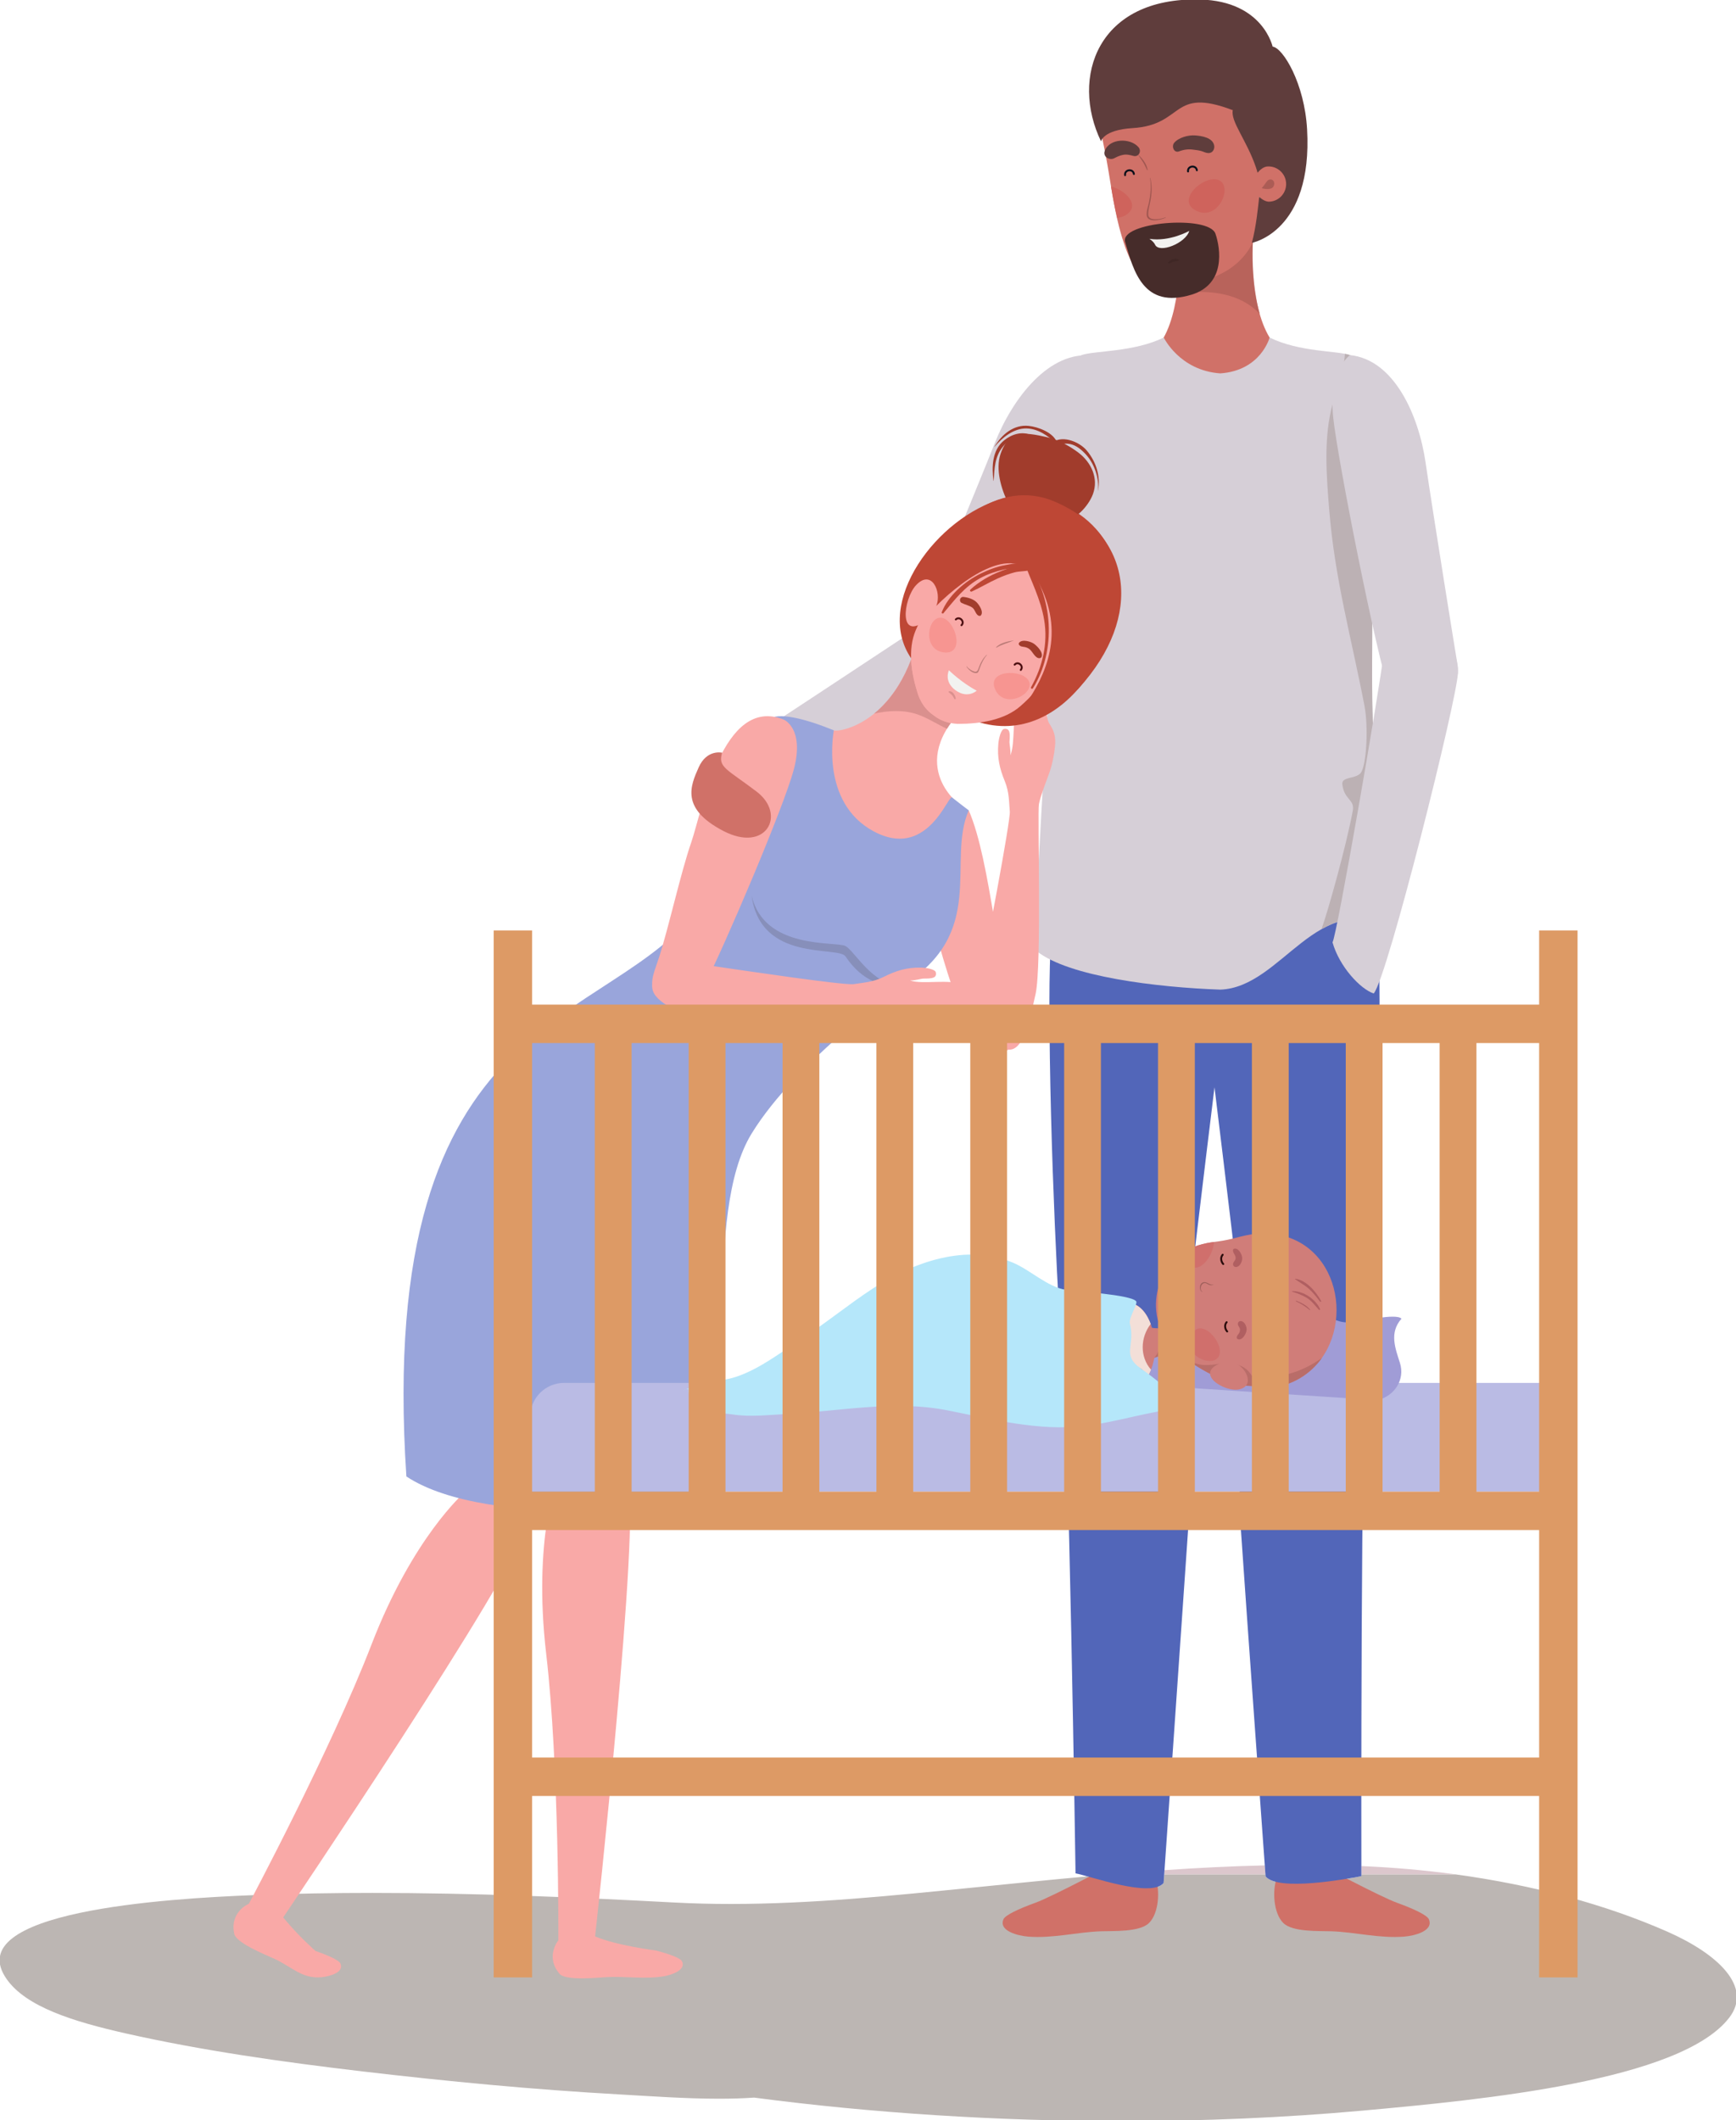<?xml version="1.0" encoding="UTF-8" standalone="no"?>
<svg
   xmlns:dc="http://purl.org/dc/elements/1.1/"
   xmlns:cc="http://creativecommons.org/ns#"
   xmlns:rdf="http://www.w3.org/1999/02/22-rdf-syntax-ns#"
   xmlns:svg="http://www.w3.org/2000/svg"
   xmlns="http://www.w3.org/2000/svg"
   xmlns:sodipodi="http://sodipodi.sourceforge.net/DTD/sodipodi-0.dtd"
   xmlns:inkscape="http://www.inkscape.org/namespaces/inkscape"
   width="132.292mm"
   height="161.515mm"
   viewBox="0 0 132.292 161.515"
   version="1.1"
   id="svg8"
   inkscape:version="1.0.2-2 (e86c870879, 2021-01-15)"
   sodipodi:docname="parentsbed.svg">
  <defs
     id="defs2" />
  <sodipodi:namedview
     id="base"
     pagecolor="#ffffff"
     bordercolor="#666666"
     borderopacity="1.0"
     inkscape:pageopacity="0.0"
     inkscape:pageshadow="2"
     inkscape:zoom="0.33384178"
     inkscape:cx="-90.85692"
     inkscape:cy="351.83412"
     inkscape:document-units="mm"
     inkscape:current-layer="layer1"
     inkscape:document-rotation="0"
     showgrid="false"
     fit-margin-top="0"
     fit-margin-left="0"
     fit-margin-right="0"
     fit-margin-bottom="0"
     inkscape:window-width="1481"
     inkscape:window-height="1228"
     inkscape:window-x="266"
     inkscape:window-y="266"
     inkscape:window-maximized="0" />
  <g
     inkscape:label="Ebene 1"
     inkscape:groupmode="layer"
     id="layer1"
     transform="translate(-29.339,-10.412)">
    <g
       id="g1492"
       transform="matrix(0.408,0,0,0.408,70.37,68.207)">
      <path
         d="m 108.942,254.394 c -23.16,0 -46.595,-1.489 -68.653,-4.392 -2.118,0.148 -4.323,0.208 -6.56,0.208 -6.326,0 -12.91,-0.483 -18.551,-0.801 -16.136,-0.9 -32.212,-2.438 -48.049,-4.297 -15.01,-1.764 -30.057,-3.909 -44.159,-7.084 -9.894,-2.233 -18.609,-4.96 -22.269,-10.121 -8.988,-12.675 29.646,-15.081 46.416,-15.723 7.256,-0.279 14.565,-0.399 21.897,-0.399 18.778,0 37.714,0.794 56.328,1.789 3.548,0.191 7.086,0.272 10.613,0.272 15.251,0 30.304,-1.566 45.096,-3.048 7.133,-0.713 14.291,-1.446 21.481,-2.099 2.999,0.833 7.743,2.223 11.021,2.223 1.453,0 2.618,-0.272 3.217,-0.984 0,0 0.039,-0.575 0.113,-1.619 h 18.905 c 0.018,0.258 0.028,0.392 0.028,0.392 0.857,1.023 3.062,1.365 5.659,1.365 4.611,0 10.46,-1.087 12.234,-1.411 0,0 0,-0.116 -0.004,-0.346 h 17.551 c 14.623,1.99 28.183,5.655 39.666,10.728 9.207,4.064 15.984,10.209 11.49,16.037 -9.07,11.769 -45.985,15.321 -68.651,17.364 -14.503,1.305 -29.602,1.947 -44.82,1.947"
         style="fill:#bcb6b3;fill-opacity:1;fill-rule:nonzero;stroke:none;stroke-width:0.035"
         id="path851" />
      <path
         d="m 171.256,208.317 h -17.551 c 0,-0.314 0,-0.836 0,-1.545 5.973,0.25 11.843,0.769 17.551,1.545 m -35.468,0 h -18.905 c 0.018,-0.236 0.035,-0.497 0.053,-0.783 6.212,-0.427 12.453,-0.744 18.733,-0.889 0.053,0.762 0.095,1.326 0.12,1.672"
         style="fill:#dcc7cd;fill-opacity:1;fill-rule:nonzero;stroke:none;stroke-width:0.035"
         id="path853" />
      <path
         d="M 32.251,0.937 C 35.656,-1.088 71.293,-24.731 71.914,-25.091 c 8.784,-5.055 12.28,8.251 4.949,12.869 C 73.53,-10.119 37.725,9.777 36.441,10.363 35.016,8.091 32.624,3.558 32.251,0.937"
         style="fill:#d6cfd7;fill-opacity:1;fill-rule:nonzero;stroke:none;stroke-width:0.035"
         id="path855" />
      <path
         d="m 70.912,-24.04 c 0.208,-0.445 10.989,-26.469 14.337,-34.907 3.344,-8.438 10.231,-17.364 18.38,-16.288 0,0 3.313,3.715 0.314,12.192 -2.625,7.405 -17.727,40.548 -22.366,48.013 -0.988,1.584 -14.379,-1.206 -10.664,-9.01"
         style="fill:#d6cfd7;fill-opacity:1;fill-rule:nonzero;stroke:none;stroke-width:0.035"
         id="path857" />
      <path
         d="m 107.224,206.479 c 0,0 -11.236,6.001 -14.432,7.154 -3.094,1.115 -5.613,2.307 -5.934,3.069 -0.949,2.223 2.805,3.097 4.611,3.242 4.621,0.363 9.14,-0.843 13.593,-0.998 2.268,-0.081 7.186,0.18 8.957,-1.52 1.898,-1.824 2.117,-6.216 1.203,-8.509 -5.461,1.877 -7.997,-2.438 -7.997,-2.438"
         style="fill:#d07168;fill-opacity:1;fill-rule:nonzero;stroke:none;stroke-width:0.035"
         id="path859" />
      <path
         d="m 145.948,206.479 c 0,0 11.239,6.001 14.432,7.154 3.097,1.115 5.609,2.307 5.934,3.069 0.949,2.223 -2.801,3.097 -4.611,3.242 -4.621,0.363 -9.14,-0.843 -13.589,-0.998 -2.275,-0.081 -7.19,0.18 -8.961,-1.52 -1.898,-1.824 -2.117,-6.216 -1.203,-8.509 5.461,1.877 7.997,-2.438 7.997,-2.438"
         style="fill:#d07168;fill-opacity:1;fill-rule:nonzero;stroke:none;stroke-width:0.035"
         id="path861" />
      <path
         d="m 97.801,111.243 c 1.266,7.447 6.138,10.114 11.889,10.449 5.75,0.339 9.902,-3.073 10.601,-8.901 -0.049,-2.861 8.756,-74.078 8.756,-74.078 V 9.682 H 97.417 c 0,0 -1.976,17.801 -1.976,35.597 0,27.508 1.905,61.724 2.36,65.965"
         style="fill:#5266b9;fill-opacity:1;fill-rule:nonzero;stroke:none;stroke-width:0.035"
         id="path863" />
      <path
         d="m 97.801,111.243 c 1.224,9.169 2.519,96.89 2.519,96.89 2.766,0.512 14.069,4.632 16.45,1.803 0,0 3.574,-51.262 4.59,-66.209 1.016,-14.947 -1.82,-20.574 -1.069,-30.935 -0.367,-6.265 -22.49,-1.549 -22.49,-1.549"
         style="fill:#5266b9;fill-opacity:1;fill-rule:nonzero;stroke:none;stroke-width:0.035"
         id="path865" />
      <path
         d="m 154.746,111.243 c -1.27,7.447 -6.142,10.114 -11.892,10.449 -5.754,0.339 -9.899,-3.073 -10.597,-8.901 0.049,-2.861 -8.756,-74.078 -8.756,-74.078 V 9.682 h 31.627 c 0,0 1.976,17.801 1.976,35.597 0,27.508 -1.905,61.724 -2.357,65.965"
         style="fill:#5266b9;fill-opacity:1;fill-rule:nonzero;stroke:none;stroke-width:0.035"
         id="path867" />
      <path
         d="m 154.746,111.243 c -1.224,9.169 -1.037,97.42 -1.037,97.42 -2.773,0.512 -15.512,2.879 -17.893,0.046 0,0 -3.616,-50.034 -4.628,-64.982 -1.016,-14.947 1.82,-20.574 1.069,-30.935 0.367,-6.265 22.49,-1.549 22.49,-1.549"
         style="fill:#5266b9;fill-opacity:1;fill-rule:nonzero;stroke:none;stroke-width:0.035"
         id="path869" />
      <path
         d="m 133.467,-96.744 h -14.041 c 0.519,1.235 0.783,13.691 -3.433,19.353 0,0 -1.101,15.723 10.721,15.723 11.818,0 10.714,-15.723 10.714,-15.723 -4.607,-5.733 -4.131,-17.826 -3.962,-19.353"
         style="fill:#d07168;fill-opacity:1;fill-rule:nonzero;stroke:none;stroke-width:0.035"
         id="path871" />
      <path
         d="m 101.442,-75.351 c 2.388,-0.847 9.758,-0.529 15.353,-3.284 0,0 2.956,6.174 10.562,6.696 7.599,-0.522 9.211,-6.696 9.211,-6.696 5.588,2.755 12.626,2.438 15.014,3.284 0.681,0.243 1.736,8.047 2.889,19.35 -0.621,7.345 0.734,14.612 1.079,21.996 0.42,9.105 -0.049,18.196 0.3,27.287 0.487,12.912 2.357,25.679 3.993,38.476 C 145.345,24.005 138.998,42.717 127.357,43.125 115.514,42.707 99.036,40.705 93.084,35.948 91.825,34.944 98.891,-74.445 101.442,-75.351"
         style="fill:#d6cfd7;fill-opacity:1;fill-rule:nonzero;stroke:none;stroke-width:0.035"
         id="path873" />
      <path
         d="m 159.841,31.734 v 0 c -0.078,-0.606 -0.155,-1.21 -0.233,-1.816 0.078,0.607 0.155,1.21 0.233,1.816 M 156.648,5.205 c 0,-0.004 0,-0.004 0,-0.007 0,0.004 0,0.004 0,0.007 m -0.007,-0.088 c -0.004,-0.028 -0.007,-0.049 -0.007,-0.074 0,0.025 0.004,0.046 0.007,0.074 m -0.011,-0.088 c -0.356,-3.905 -0.631,-7.821 -0.78,-11.748 0.148,3.926 0.423,7.842 0.78,11.748"
         style="fill:#dec5c8;fill-opacity:1;fill-rule:nonzero;stroke:none;stroke-width:0.035"
         id="path875" />
      <path
         d="m 146.255,31.849 c 0,-0.002 0,-0.004 0,-0.006 0.123,-0.069 0.247,-0.137 0.37,-0.203 -0.123,0.068 -0.247,0.137 -0.37,0.209"
         style="fill:#495ba0;fill-opacity:1;fill-rule:nonzero;stroke:none;stroke-width:0.035"
         id="path877" />
      <path
         d="m 146.255,31.843 c 1.288,-3.591 4.621,-15.56 5.842,-22.083 0.413,-2.194 -1.57,-1.979 -1.947,-4.939 -0.187,-1.506 2.332,-0.984 3.373,-2.078 1.132,-1.185 1.538,-8.544 0.762,-12.612 -2.452,-12.781 -5.524,-23.516 -6.583,-36.587 -0.487,-5.983 -1.02,-12.707 0.346,-18.613 0.822,-3.563 2.381,-6.922 2.589,-10.523 0.363,0.071 0.684,0.148 0.945,0.24 0.681,0.243 1.736,8.047 2.889,19.35 -0.113,1.348 -0.159,2.695 -0.159,4.039 0.004,5.98 0.956,11.927 1.238,17.956 0.152,3.309 0.187,6.615 0.187,9.917 0,2.879 -0.025,5.757 -0.028,8.632 0,2.914 0.028,5.828 0.141,8.738 v 0 c 0.148,3.926 0.423,7.842 0.78,11.748 0.004,0.004 0.004,0.011 0.004,0.014 0,0.025 0.004,0.046 0.007,0.074 0,0.025 0.004,0.053 0.007,0.081 0,0.004 0,0.004 0,0.007 0.762,8.259 1.894,16.482 2.96,24.712 0.078,0.607 0.155,1.21 0.233,1.816 -1.616,-0.942 -3.711,-2.042 -6.488,-2.042 -1.901,0 -4.124,0.515 -6.727,1.948 -0.123,0.066 -0.247,0.134 -0.37,0.203"
         style="fill:#bcb1b4;fill-opacity:1;fill-rule:nonzero;stroke:none;stroke-width:0.035"
         id="path879" />
      <path
         d="m 171.595,-17.983 c -0.102,-0.483 -4.586,-28.293 -5.891,-37.275 -1.302,-8.989 -5.944,-19.262 -14.122,-20.094 0,0 -4.082,2.847 -3.119,11.786 0.84,7.814 7.881,43.55 10.672,51.883 0.593,1.771 14.266,2.145 12.46,-6.301"
         style="fill:#d6cfd7;fill-opacity:1;fill-rule:nonzero;stroke:none;stroke-width:0.035"
         id="path881" />
      <path
         d="m 134.716,-83.056 c 0,0 -0.004,-0.004 -0.004,-0.004 -1.556,-5.447 -1.397,-11.748 -1.27,-13.42 0.004,-0.004 0.004,-0.004 0.004,-0.007 -0.099,1.559 -0.194,7.98 1.27,13.43"
         style="fill:#dec5c8;fill-opacity:1;fill-rule:nonzero;stroke:none;stroke-width:0.035"
         id="path883" />
      <path
         d="m 134.712,-83.06 c -3.171,-3.383 -7.754,-4.085 -11.109,-4.085 -0.102,0 -0.205,0 -0.307,0 1.46,-0.709 2.413,-1.725 3.006,-2.872 3.835,-1.556 5.973,-4.001 7.14,-6.463 -0.127,1.672 -0.286,7.973 1.27,13.42"
         style="fill:#b8635b;fill-opacity:1;fill-rule:nonzero;stroke:none;stroke-width:0.035"
         id="path885" />
      <path
         d="m 156.013,43.846 c 2.596,-2.994 15.723,-55.563 15.72,-59.874 0,-10.132 -12.869,-12.323 -13.847,-3.711 -0.783,6.9 -8.763,52.876 -9.571,54.037 1.277,4.513 5.182,8.719 7.698,9.548"
         style="fill:#d6cfd7;fill-opacity:1;fill-rule:nonzero;stroke:none;stroke-width:0.035"
         id="path887" />
      <path
         d="m 103.946,-125.121 c 0,0 0.296,4.237 1.764,11.254 0.963,4.597 1.549,9.994 2.741,14.556 3.002,11.451 6.378,11.811 13.663,10.485 15.053,-2.741 12.513,-16.076 12.513,-16.076 0,0 2.342,3.002 4.731,-0.363 1.012,-1.425 2.23,-6.047 -0.441,-14.7 -4.657,-15.102 -34.971,-5.154 -34.971,-5.154"
         style="fill:#d07168;fill-opacity:1;fill-rule:nonzero;stroke:none;stroke-width:0.035"
         id="path889" />
      <path
         d="m 129.689,-121.082 c -11.599,-4.406 -8.964,2.748 -18.701,3.348 -5.556,0.339 -5.905,2.48 -5.905,2.48 -5.771,-11.945 -0.667,-26.984 18.514,-26.49 11.843,0.307 13.571,8.939 13.571,8.939 0,0 -1.094,2.508 -3.288,4.889 -0.208,0.226 -3.905,6.943 -4.191,6.833"
         style="fill:#5f3d3c;fill-opacity:1;fill-rule:nonzero;stroke:none;stroke-width:0.035"
         id="path891" />
      <path
         d="m 137.161,-132.949 c -4.269,-0.635 -7.472,11.867 -7.472,11.867 -0.441,2.095 2.586,5.606 4.311,10.636 0.123,0.36 0.226,0.709 0.314,1.041 0.526,-0.617 1.164,-1.125 1.856,-1.168 1.813,-0.106 3.373,1.281 3.478,3.094 0.109,1.817 -1.281,3.376 -3.094,3.482 -0.67,0.039 -1.348,-0.374 -1.93,-0.907 -0.222,1.94 -0.54,5.472 -1.372,8.594 0,0 11.395,-2.067 10.315,-21.205 -0.483,-8.576 -4.477,-15.145 -6.406,-15.434"
         style="fill:#5f3d3c;fill-opacity:1;fill-rule:nonzero;stroke:none;stroke-width:0.035"
         id="path893" />
      <path
         d="m 126.457,-98.007 c -1.217,-3.57 -17.96,-2.198 -16.873,1.535 1.573,5.429 3.39,12.584 12.421,9.832 6.35,-1.937 5.419,-8.544 4.452,-11.367"
         style="fill:#462c2a;fill-opacity:1;fill-rule:nonzero;stroke:none;stroke-width:0.035"
         id="path895" />
      <path
         d="m 136.166,-106.357 c -0.55,0 -1.076,-0.159 -1.076,-0.159 0,0 0.25,-0.258 0.921,-1.214 0.212,-0.303 0.476,-0.43 0.716,-0.43 0.515,0 0.938,0.586 0.579,1.291 -0.201,0.402 -0.677,0.512 -1.139,0.512"
         style="fill:#ab5c55;fill-opacity:1;fill-rule:nonzero;stroke:none;stroke-width:0.035"
         id="path897" />
      <path
         d="m 109.75,-108.971 c -0.004,-0.035 -0.007,-0.07 -0.007,-0.106 0,-0.201 0.081,-0.339 0.205,-0.445 0.123,-0.102 0.296,-0.162 0.469,-0.162 0.152,0 0.296,0.046 0.406,0.131 0.109,0.085 0.191,0.212 0.219,0.406 0.011,0.099 0.102,0.166 0.201,0.152 0.095,-0.011 0.166,-0.102 0.152,-0.201 -0.039,-0.279 -0.169,-0.497 -0.353,-0.639 -0.183,-0.141 -0.406,-0.205 -0.624,-0.205 -0.25,0 -0.501,0.081 -0.699,0.243 -0.198,0.162 -0.335,0.416 -0.332,0.72 0,0.049 0.004,0.102 0.011,0.155 0.014,0.099 0.102,0.166 0.201,0.152 0.099,-0.014 0.166,-0.102 0.152,-0.201"
         style="fill:#090f1a;fill-opacity:1;fill-rule:nonzero;stroke:none;stroke-width:0.035"
         id="path899" />
      <path
         d="m 112.089,-114.16 c -1.513,-1.796 -5.489,-1.697 -6.322,0.713 -0.37,1.065 0.885,1.782 1.753,1.351 0.586,-0.296 0.981,-0.497 1.63,-0.635 0.716,-0.152 1.309,0.014 1.997,0.191 0.988,0.254 1.549,-0.9 0.942,-1.619"
         style="fill:#5f3d3c;fill-opacity:1;fill-rule:nonzero;stroke:none;stroke-width:0.035"
         id="path901" />
      <path
         d="m 121.511,-109.663 c -0.004,-0.035 -0.007,-0.071 -0.007,-0.102 0.004,-0.201 0.081,-0.342 0.205,-0.448 0.123,-0.102 0.3,-0.162 0.469,-0.162 0.152,0 0.296,0.046 0.406,0.131 0.109,0.085 0.191,0.208 0.219,0.406 0.014,0.099 0.106,0.166 0.201,0.152 0.099,-0.014 0.166,-0.102 0.155,-0.201 -0.039,-0.279 -0.173,-0.497 -0.356,-0.639 -0.18,-0.141 -0.402,-0.205 -0.624,-0.205 -0.25,0 -0.501,0.081 -0.699,0.243 -0.198,0.162 -0.332,0.416 -0.332,0.723 0,0.049 0.004,0.099 0.011,0.152 0.014,0.099 0.102,0.166 0.201,0.152 0.099,-0.014 0.166,-0.102 0.152,-0.201"
         style="fill:#090f1a;fill-opacity:1;fill-rule:nonzero;stroke:none;stroke-width:0.035"
         id="path903" />
      <path
         d="m 119.673,-113.395 c 0.829,-0.325 1.69,-0.445 2.582,-0.321 0.54,0.074 1.055,0.116 1.584,0.272 0.462,0.141 0.801,0.36 1.298,0.374 0.78,0.018 1.206,-0.727 1.079,-1.418 -0.268,-1.482 -2.385,-1.803 -3.602,-1.884 -1.245,-0.085 -3.055,0.402 -3.87,1.386 -0.543,0.649 -0.053,1.976 0.928,1.591"
         style="fill:#5f3d3c;fill-opacity:1;fill-rule:nonzero;stroke:none;stroke-width:0.035"
         id="path905" />
      <path
         d="m 127.124,-108.008 c -2.607,-1.217 -8.326,3.757 -4.233,5.719 4.096,1.965 6.847,-4.501 4.233,-5.719"
         style="fill:#cf635c;fill-opacity:1;fill-rule:nonzero;stroke:none;stroke-width:0.035"
         id="path907" />
      <path
         d="m 106.945,-106.844 c 0.328,1.986 0.699,3.99 1.171,5.902 0.445,-0.067 1.139,-0.261 1.605,-0.557 2.886,-1.827 -0.152,-4.681 -2.776,-5.345"
         style="fill:#cf635c;fill-opacity:1;fill-rule:nonzero;stroke:none;stroke-width:0.035"
         id="path909" />
      <path
         d="m 113.722,-109.864 c -0.014,0 -0.032,-0.007 -0.039,-0.028 -0.247,-0.504 -0.459,-1.012 -0.755,-1.492 -0.286,-0.462 -0.621,-0.889 -0.903,-1.355 0.007,-0.007 0.014,-0.011 0.021,-0.018 0.78,0.713 1.587,1.757 1.732,2.822 0.007,0.039 -0.025,0.071 -0.056,0.071"
         style="fill:#9f5650;fill-opacity:1;fill-rule:nonzero;stroke:none;stroke-width:0.035"
         id="path911" />
      <path
         d="m 112.025,-112.739 c -0.007,-0.014 -0.014,-0.025 -0.021,-0.039 l 0.011,-0.007 c 0.011,0.011 0.021,0.018 0.032,0.028 -0.007,0.007 -0.014,0.011 -0.021,0.018"
         style="fill:#4a2f2d;fill-opacity:1;fill-rule:nonzero;stroke:none;stroke-width:0.035"
         id="path913" />
      <path
         d="m 115.027,-100.515 c -0.649,0 -1.221,-0.183 -1.376,-0.741 -0.194,-0.709 0.219,-1.824 0.36,-2.505 0.318,-1.552 0.48,-3.048 0.226,-4.625 -0.004,-0.025 0.018,-0.039 0.035,-0.039 0.014,0 0.025,0.004 0.028,0.021 0.321,1.443 0.279,2.843 0,4.29 -0.159,0.815 -0.423,1.69 -0.409,2.526 0.011,0.674 0.642,0.878 1.355,0.878 0.73,0 1.549,-0.215 1.866,-0.36 0.004,-0.004 0.011,-0.007 0.018,-0.007 0.035,0 0.06,0.053 0.021,0.074 -0.392,0.205 -1.316,0.487 -2.124,0.487"
         style="fill:#9f5650;fill-opacity:1;fill-rule:nonzero;stroke:none;stroke-width:0.035"
         id="path915" />
      <path
         d="m 114.117,-97.058 c 3.796,0.586 7.44,-1.485 7.44,-1.485 -0.621,2.272 -5.613,4.29 -6.396,2.558 -0.268,-0.586 -1.044,-1.072 -1.044,-1.072"
         style="fill:#f2f2f0;fill-opacity:1;fill-rule:nonzero;stroke:none;stroke-width:0.035"
         id="path917" />
      <path
         d="m 117.761,-92.422 c -0.123,0 -0.215,-0.169 -0.113,-0.275 0.335,-0.342 0.836,-0.66 1.333,-0.66 0.198,0 0.395,0.049 0.579,0.169 0.109,0.074 0.057,0.215 -0.064,0.233 -0.603,0.074 -1.132,0.173 -1.658,0.508 -0.025,0.018 -0.053,0.025 -0.078,0.025"
         style="fill:#3f2725;fill-opacity:1;fill-rule:nonzero;stroke:none;stroke-width:0.035"
         id="path919" />
      <path
         d="m 71.385,16.625 c -0.212,7.239 6.17,29.162 9.694,35.298 2.642,4.605 3.789,3.208 4.985,2.99 3.937,-0.704 4.085,-3.95 3.161,-6.17 -3.422,-8.238 -4.65,-29.412 -8.851,-39.089 0,0 -8.774,-0.261 -8.989,6.971"
         style="fill:#f9a9a7;fill-opacity:1;fill-rule:nonzero;stroke:none;stroke-width:0.035"
         id="path921" />
      <path
         d="m 87.645,54.317 c -6.622,-0.897 -6.389,-7.815 -5.45,-12.026 1.27,-5.715 6.001,-30.708 5.846,-32.426 -0.155,-1.718 -0.092,-3.62 -0.938,-5.666 -0.981,-2.364 -1.432,-4.445 -1.206,-6.985 0.081,-0.938 0.476,-2.695 1.101,-2.766 1.097,-0.131 1.101,0.79 0.984,2.364 -0.035,0.434 0.275,1.707 0.159,2.575 1.009,-2.441 0.162,-7.232 1.598,-10.093 0.871,-1.736 1.891,-2.586 3.708,-1.478 2.223,1.351 1.037,3.171 1.767,5.207 0.289,0.822 1.545,1.789 1.277,4.621 -0.148,1.584 -0.522,3.464 -1.051,4.946 -0.677,1.884 -1.676,4.392 -1.965,5.909 -0.296,1.517 0.554,30.085 -0.61,35.398 -1.372,6.295 -2.551,10.782 -5.218,10.419"
         style="fill:#f9a9a7;fill-opacity:1;fill-rule:nonzero;stroke:none;stroke-width:0.035"
         id="path923" />
      <path
         d="m 55.178,-5.286 c 0.758,0.409 11.525,-1.09 15.667,-17.106 l 2.798,-1.189 c 3.447,3.143 12.947,8.237 9.049,11.271 C 67.325,-0.361 78.038,8.179 78.645,8.504 81.379,9.979 70.052,29.801 59.214,23.959 c -10.834,-5.842 -4.939,-24.412 -4.83,-26.204 0.131,-2.043 0.794,-3.041 0.794,-3.041"
         style="fill:#f9a9a7;fill-opacity:1;fill-rule:nonzero;stroke:none;stroke-width:0.035"
         id="path925" />
      <path
         d="m 76.328,-5.618 c 0.212,-0.339 0.437,-0.681 0.688,-1.027 0.007,0 0.018,0.004 0.028,0.007 -0.258,0.342 -0.494,0.684 -0.716,1.02"
         style="fill:#dec5c8;fill-opacity:1;fill-rule:nonzero;stroke:none;stroke-width:0.035"
         id="path927" />
      <path
         d="m 62.696,-8.408 c 1.552,-1.259 3.154,-2.985 4.597,-5.334 -1.439,2.346 -3.034,4.071 -4.583,5.33 -0.004,0 -0.011,0 -0.014,0.004"
         style="fill:#bcb1b4;fill-opacity:1;fill-rule:nonzero;stroke:none;stroke-width:0.035"
         id="path929" />
      <path
         d="m 76.299,-5.572 c -1.739,-0.815 -3.584,-2.021 -5.486,-2.685 -1.309,-0.459 -2.692,-0.628 -4.018,-0.628 -1.485,0 -2.903,0.212 -4.085,0.473 1.549,-1.259 3.143,-2.985 4.583,-5.33 0.84,-1.369 1.626,-2.946 2.321,-4.766 0.102,2.244 0.646,4.544 1.341,6.671 0.667,1.75 1.672,2.963 2.896,3.764 0.861,0.688 1.905,1.185 3.164,1.429 -0.25,0.346 -0.476,0.688 -0.688,1.027 -0.007,0.014 -0.018,0.032 -0.028,0.046"
         style="fill:#da908e;fill-opacity:1;fill-rule:nonzero;stroke:none;stroke-width:0.035"
         id="path931" />
      <path
         d="m 3.547,134.065 c 0,0 -6.143,-6.77 -2.319,-8.213 2.974,-1.122 12.112,0.635 15.431,9.119 2.551,6.526 -6.072,84.931 -6.072,84.931 3.93,1.7 11.399,2.642 11.399,2.642 2.475,0.653 4.507,1.404 4.809,1.972 0.889,1.662 -1.961,2.596 -3.354,2.829 -3.558,0.6 -7.147,-0.025 -10.607,0.159 -1.767,0.092 -7.305,0.699 -8.794,-0.501 -2.883,-3.26 -0.338,-6.357 -0.317,-6.357 0,0 0.172,-32.579 -2.279,-53.552 -2.486,-21.29 2.103,-33.031 2.103,-33.031"
         style="fill:#f9a9a7;fill-opacity:1;fill-rule:nonzero;stroke:none;stroke-width:0.035"
         id="path933" />
      <path
         d="m -13.912,137.12 c 0,0 -2.282,-8.851 1.771,-8.347 3.153,0.392 10.422,6.205 9.405,15.258 -0.78,6.96 -44.933,72.323 -44.933,72.323 2.686,3.341 6.04,6.276 6.04,6.276 2.42,0.833 4.388,1.736 4.648,2.328 0.763,1.722 -2.149,2.438 -3.557,2.568 -3.592,0.332 -5.537,-1.944 -8.686,-3.397 -1.604,-0.741 -6.79,-2.783 -7.549,-4.54 -1.032,-4.223 2.662,-5.782 2.683,-5.771 0,0 15.329,-28.748 22.926,-48.447 7.716,-19.999 17.25,-28.25 17.25,-28.25"
         style="fill:#f9a9a7;fill-opacity:1;fill-rule:nonzero;stroke:none;stroke-width:0.035"
         id="path935" />
      <path
         d="m 30.586,139.455 c 0,0 -39.801,4.826 -55.25,-5.433 C -30.511,45.488 13.471,50.752 30.23,27.459 38.934,5.879 40.987,-5.441 42.908,-7.241 c 1.701,-1.591 6.983,-0.201 12.27,1.954 0,0 -2.671,13.409 7.405,18.842 5.835,3.147 9.585,0.339 11.85,-2.469 1.651,-2.043 2.512,-4.085 2.822,-3.838 1.189,0.956 3.119,2.402 3.119,2.402 -4.18,9.543 3.574,22.795 -12.368,32.695 0,0 -19.716,13.856 -28.188,27.658 -9.238,15.046 -2.566,49.759 -9.231,69.451"
         style="fill:#99a5db;fill-opacity:1;fill-rule:nonzero;stroke:none;stroke-width:0.035"
         id="path937" />
      <path
         d="m 66.594,42.474 c -2.071,0 -6.025,-0.72 -9.243,-5.561 -1.333,-2.005 -15.904,1.224 -17.534,-11.38 2.328,10.257 15.792,8.513 17.542,9.457 1.707,0.923 5.087,7.368 10.259,7.368 0.127,0 0.258,-0.004 0.388,-0.012 0,0 -0.536,0.129 -1.411,0.128"
         style="fill:#878fba;fill-opacity:1;fill-rule:nonzero;stroke:none;stroke-width:0.035"
         id="path939" />
      <path
         d="M 45.815,-7.293 C 34.386,-11.876 30.594,9.703 28.545,15.619 c -1.954,5.634 -4.221,15.931 -6.044,21.561 -1.13,3.489 -2.373,5.45 0.568,8.155 2.942,2.711 6.777,-0.721 7.869,-2.862 3.821,-7.487 14.94,-33.5 16.783,-40.535 2,-7.638 -1.906,-9.232 -1.906,-9.232"
         style="fill:#f9a9a7;fill-opacity:1;fill-rule:nonzero;stroke:none;stroke-width:0.035"
         id="path941" />
      <path
         d="m 86.742,-48.565 c 9.095,-2.512 22.126,4.738 21.523,17.318 -0.699,14.566 -15.039,33.913 -33.084,20.824 -3.023,-2.191 -3.888,-5.888 -5.51,-8.234 -7.246,-10.481 4.851,-26.539 17.071,-29.909"
         style="fill:#be4735;fill-opacity:1;fill-rule:nonzero;stroke:none;stroke-width:0.035"
         id="path943" />
      <path
         d="m 97.667,-44.332 c 2.579,0.007 5.098,-2.889 5.902,-5.062 1.083,-2.932 -0.296,-5.92 -2.716,-7.751 -1.679,-1.27 -3.838,-2.427 -5.916,-2.889 -1.824,-0.406 -4.427,-1.044 -6.184,-0.219 -1.351,0.631 -2.268,2.544 -2.6,3.912 -0.713,2.953 0.483,6.586 1.863,9.172 l 9.652,2.836"
         style="fill:#a13c2c;fill-opacity:1;fill-rule:nonzero;stroke:none;stroke-width:0.035"
         id="path945" />
      <path
         d="m 104.532,-50.032 c 0.473,-2.716 -0.342,-5.373 -2.106,-7.489 -1.429,-1.718 -4.946,-3.122 -6.756,-1.203 -0.12,0.123 -0.046,0.377 0.148,0.363 1.217,-0.092 2.187,-0.639 3.457,-0.388 1.192,0.233 2.184,1.083 2.981,1.954 1.577,1.718 2.522,4.441 2.258,6.763 h 0.018"
         style="fill:#a13c2c;fill-opacity:1;fill-rule:nonzero;stroke:none;stroke-width:0.035"
         id="path947" />
      <path
         d="m 85.027,-51.878 c 0.166,-2.385 0.176,-4.516 1.792,-6.456 1.408,-1.69 3.157,-1.669 5.158,-1.686 0.183,0 0.282,-0.275 0.099,-0.363 -1.75,-0.818 -3.683,-0.198 -5.115,0.967 -2.226,1.813 -2.311,4.939 -1.972,7.539 h 0.039"
         style="fill:#a13c2c;fill-opacity:1;fill-rule:nonzero;stroke:none;stroke-width:0.035"
         id="path949" />
      <path
         d="m 85.179,-58.196 c 1.401,-1.746 3.637,-3.521 5.983,-3.461 2.177,0.056 3.99,1.351 5.493,2.776 0.081,0.074 0.229,0 0.194,-0.113 -0.572,-1.877 -3.524,-2.956 -5.278,-3.14 -2.815,-0.293 -5.062,1.616 -6.403,3.926 l 0.011,0.011"
         style="fill:#a13c2c;fill-opacity:1;fill-rule:nonzero;stroke:none;stroke-width:0.035"
         id="path951" />
      <path
         d="m 80.765,-38.5 c 6.149,-3.704 11.063,-1.154 11.063,-1.154 1.051,0.445 2.074,0.938 3.041,1.478 l 0.071,-0.099 c 0.169,0.138 0.339,0.289 0.504,0.434 0.187,0.113 0.381,0.226 0.568,0.342 l -0.078,0.102 c 0.818,0.748 1.602,1.566 2.353,2.427 0,0 3.948,3.881 2.339,10.873 -1.027,4.463 -2.917,5.5 -5.45,8.565 -2.409,2.921 -2.752,3.605 -5.108,5.69 -3.002,2.656 -7.574,3.351 -11.74,3.348 -1.87,-0.088 -3.334,-0.667 -4.477,-1.58 -1.224,-0.801 -2.23,-2.014 -2.896,-3.764 -1.295,-3.958 -2.053,-8.523 -0.459,-12.203 1.249,-2.886 1.796,-3.425 3.821,-6.622 2.131,-3.355 2.529,-5.479 6.449,-7.839"
         style="fill:#f9a9a7;fill-opacity:1;fill-rule:nonzero;stroke:none;stroke-width:0.035"
         id="path953" />
      <path
         d="m 74.32,-28.534 c -0.452,-0.258 -4.381,-0.296 -4.381,-0.296 4.868,-15.685 16.341,-23.446 26.377,-19.212 14.563,6.142 16.887,21.438 4.614,34.879 -1.468,1.609 -7.821,4.516 -9.931,2.988 3.545,-5.126 7.684,-13.289 2.191,-23.093 -4.036,-7.2 -13.222,-0.854 -18.87,4.734"
         style="fill:#be4735;fill-opacity:1;fill-rule:nonzero;stroke:none;stroke-width:0.035"
         id="path955" />
      <path
         d="m 74.32,-28.534 c 1.044,-2.568 -0.878,-6.967 -3.789,-3.856 -2.402,2.561 -3.373,10.742 1.944,6.473 l 1.845,-2.618"
         style="fill:#f9a9a7;fill-opacity:1;fill-rule:nonzero;stroke:none;stroke-width:0.035"
         id="path957" />
      <path
         d="m 92.361,-13.143 c 4.417,-7.059 3.842,-17.138 -1.295,-23.763 -0.127,-0.166 -0.42,0.014 -0.349,0.201 1.337,3.63 3.094,6.939 3.743,10.802 0.737,4.371 -0.303,8.731 -2.448,12.555 -0.127,0.226 0.212,0.423 0.349,0.205"
         style="fill:#be4735;fill-opacity:1;fill-rule:nonzero;stroke:none;stroke-width:0.035"
         id="path959" />
      <path
         d="m 91.822,-35.491 c -1.436,-1.136 -4.025,-0.067 -5.489,0.497 -2.018,0.776 -4.071,1.951 -5.659,3.433 -0.198,0.187 0.053,0.455 0.275,0.353 1.644,-0.758 3.193,-1.704 4.847,-2.445 1.016,-0.459 2.05,-0.847 3.126,-1.129 0.928,-0.247 1.919,-0.148 2.826,-0.416 0.113,-0.032 0.183,-0.208 0.074,-0.293"
         style="fill:#be4735;fill-opacity:1;fill-rule:nonzero;stroke:none;stroke-width:0.035"
         id="path961" />
      <path
         d="m 90.876,-36.133 c -1.069,-0.617 -2.565,-0.198 -3.718,0.004 -1.573,0.275 -3.08,0.857 -4.512,1.552 -2.956,1.439 -6.124,4.117 -7.32,7.25 -0.064,0.169 0.191,0.318 0.307,0.18 2.18,-2.579 3.902,-4.935 6.943,-6.593 1.362,-0.741 2.833,-1.214 4.329,-1.577 1.263,-0.307 2.847,-0.102 3.972,-0.769 v -0.046"
         style="fill:#be4735;fill-opacity:1;fill-rule:nonzero;stroke:none;stroke-width:0.035"
         id="path963" />
      <path
         d="m 81.863,-12.694 c -2.886,-1.528 -5.193,-3.81 -5.193,-3.81 0,0 -1.023,2.092 1.245,3.739 2.272,1.647 3.948,0.071 3.948,0.071"
         style="fill:#f2f2f0;fill-opacity:1;fill-rule:nonzero;stroke:none;stroke-width:0.035"
         id="path965" />
      <path
         d="m 77.788,-11.093 c -0.042,0 -0.081,-0.025 -0.106,-0.074 -0.12,-0.261 -0.286,-0.536 -0.483,-0.744 -0.173,-0.183 -0.385,-0.314 -0.564,-0.483 -0.078,-0.074 -0.014,-0.187 0.081,-0.194 0.021,-0.004 0.046,-0.004 0.067,-0.004 0.649,0 1.051,0.769 1.161,1.312 0.021,0.099 -0.071,0.187 -0.155,0.187"
         style="fill:#da908e;fill-opacity:1;fill-rule:nonzero;stroke:none;stroke-width:0.035"
         id="path967" />
      <path
         d="m 79.143,-24.788 c 0.187,-0.187 0.279,-0.416 0.275,-0.635 0,-0.261 -0.116,-0.497 -0.289,-0.674 -0.176,-0.176 -0.413,-0.293 -0.674,-0.293 -0.215,0 -0.441,0.085 -0.624,0.272 -0.071,0.067 -0.071,0.18 -0.004,0.25 0.071,0.071 0.183,0.071 0.254,0.004 0.127,-0.127 0.25,-0.169 0.374,-0.169 0.148,0 0.303,0.071 0.42,0.187 0.116,0.116 0.187,0.275 0.187,0.423 0,0.127 -0.042,0.25 -0.173,0.381 -0.067,0.067 -0.071,0.18 0,0.25 0.071,0.071 0.183,0.071 0.254,0.004"
         style="fill:#4c0f11;fill-opacity:1;fill-rule:nonzero;stroke:none;stroke-width:0.035"
         id="path969" />
      <path
         d="m 82.632,-26.742 c 0.561,-0.649 -0.268,-1.909 -0.751,-2.417 -0.621,-0.656 -1.683,-0.953 -2.547,-1.044 -0.212,-0.025 -0.413,0.131 -0.519,0.296 -0.064,0.095 -0.081,0.191 -0.081,0.303 -0.004,0.201 0.113,0.423 0.296,0.519 0.653,0.325 1.365,0.462 1.983,0.861 0.575,0.37 0.646,1.411 1.309,1.563 0.106,0.025 0.236,0.007 0.31,-0.081"
         style="fill:#a13c2c;fill-opacity:1;fill-rule:nonzero;stroke:none;stroke-width:0.035"
         id="path971" />
      <path
         d="m 75.276,-26.308 c 2.6,0.346 4.547,6.967 0.441,6.466 -4.103,-0.504 -3.037,-6.812 -0.441,-6.466"
         style="fill:#f79591;fill-opacity:1;fill-rule:nonzero;stroke:none;stroke-width:0.035"
         id="path973" />
      <path
         d="m 89.077,-17.432 c 0.127,-0.148 0.261,-0.198 0.399,-0.201 0.148,0 0.307,0.071 0.427,0.187 0.12,0.113 0.191,0.265 0.191,0.413 0,0.113 -0.039,0.229 -0.141,0.353 -0.064,0.074 -0.056,0.187 0.018,0.25 0.078,0.064 0.187,0.056 0.254,-0.018 0.155,-0.18 0.226,-0.388 0.226,-0.586 0,-0.261 -0.123,-0.501 -0.3,-0.67 -0.176,-0.173 -0.416,-0.286 -0.674,-0.286 -0.236,0 -0.483,0.106 -0.67,0.328 -0.064,0.074 -0.056,0.187 0.021,0.25 0.074,0.064 0.187,0.056 0.25,-0.021"
         style="fill:#4c0f11;fill-opacity:1;fill-rule:nonzero;stroke:none;stroke-width:0.035"
         id="path975" />
      <path
         d="m 89.8,-21.218 c 0.265,0.325 0.656,0.3 1.041,0.377 0.363,0.074 0.691,0.219 0.967,0.469 0.508,0.459 1.023,1.669 1.782,1.609 0.141,-0.011 0.303,-0.071 0.37,-0.212 0.385,-0.818 -0.727,-1.972 -1.348,-2.441 -0.614,-0.462 -2.244,-0.938 -2.812,-0.25 -0.12,0.145 -0.12,0.303 0,0.448"
         style="fill:#a13c2c;fill-opacity:1;fill-rule:nonzero;stroke:none;stroke-width:0.035"
         id="path977" />
      <path
         d="m 91.61,-14.462 c -1.132,-2.36 -8.033,-2.155 -6.279,1.587 1.75,3.747 7.415,0.78 6.279,-1.587"
         style="fill:#f79591;fill-opacity:1;fill-rule:nonzero;stroke:none;stroke-width:0.035"
         id="path979" />
      <path
         d="m 85.531,-20.72 c -0.039,0 -0.064,-0.053 -0.035,-0.085 0.769,-0.843 2.223,-1.097 3.295,-1.288 l 0.004,0.011 c -1.072,0.497 -2.219,0.72 -3.239,1.355 -0.007,0.004 -0.018,0.007 -0.025,0.007"
         style="fill:#bb7b77;fill-opacity:1;fill-rule:nonzero;stroke:none;stroke-width:0.035"
         id="path981" />
      <path
         d="m 81.686,-15.975 c -0.67,0 -1.436,-0.716 -1.736,-1.206 -0.018,-0.028 0.007,-0.053 0.032,-0.053 0.011,0 0.021,0.004 0.032,0.014 0.332,0.448 0.914,0.826 1.45,0.97 0.056,0.018 0.109,0.025 0.159,0.025 0.434,0 0.547,-0.575 0.695,-0.953 0.332,-0.868 0.734,-1.58 1.415,-2.223 l 0.042,0.042 c -0.631,0.72 -0.995,1.506 -1.326,2.395 -0.085,0.229 -0.243,0.861 -0.494,0.945 -0.085,0.028 -0.176,0.042 -0.268,0.042"
         style="fill:#bb7b77;fill-opacity:1;fill-rule:nonzero;stroke:none;stroke-width:0.035"
         id="path983" />
      <path
         d="m 34.316,-1.113 c 0,0 -2.86,-0.695 -4.39,2.748 -1.531,3.443 -3.408,7.684 4.607,11.86 8.018,4.177 11.842,-3.062 6.231,-7.334 -5.613,-4.272 -7.295,-4.53 -6.448,-7.274"
         style="fill:#d07168;fill-opacity:1;fill-rule:nonzero;stroke:none;stroke-width:0.035"
         id="path985" />
      <path
         d="M 187.269,116.553 H 4.803 c -3.504,0 -6.343,2.84 -6.343,6.343 V 136.859 H 187.269 v -20.306"
         style="fill:#babbe4;fill-opacity:1;fill-rule:nonzero;stroke:none;stroke-width:0.035"
         id="path987" />
      <path
         d="m 114.315,117.011 c -0.462,-1.037 -0.413,-4.015 0.187,-5.112 1.143,-2.103 5.249,-2.297 7.345,-2.836 3.239,-0.836 6.17,-1.111 9.073,-2.928 2.036,-1.27 3.831,-2.6 6.329,-2.184 1.729,0.286 3.32,1.238 5.034,0.42 0.963,-0.459 1.602,-1.81 2.766,-1.841 0.945,-0.028 2.053,1.372 3.073,1.916 1.369,0.727 2.477,0.924 3.997,0.766 1.637,-0.166 8.075,-1.722 9.081,-0.646 -2.335,2.635 -1.143,5.553 -0.289,8.262 0.988,3.133 -1.027,6.181 -4.18,6.95 l -42.414,-2.766"
         style="fill:#a09cd6;fill-opacity:1;fill-rule:nonzero;stroke:none;stroke-width:0.035"
         id="path989" />
      <path
         d="m 111.517,117.332 c 2.84,-0.826 3.514,-5.461 3.514,-5.461 1.612,-0.66 2.762,-0.561 5.99,0.25 l 1.058,-0.84 c -0.494,-2.014 -0.459,-6.802 -2.469,-5.927 -2.279,0.991 -3.739,1.122 -5.02,0.914 0,0 -1.175,-4.741 -4.681,-4.653 -5.309,0.127 -7.412,1.499 -13.053,1.263 -2.113,-0.085 -5.81,1.069 -6.77,6.258 -0.96,5.189 -0.667,10.368 4.967,10.601 5.5,0.229 12.626,-1.288 16.464,-2.406"
         style="fill:#d07d79;fill-opacity:1;fill-rule:nonzero;stroke:none;stroke-width:0.035"
         id="path991" />
      <path
         d="m 114.36,105.553 c -0.487,-1.319 -1.806,-4.004 -4.452,-3.937 -5.309,0.127 -7.412,1.499 -13.053,1.263 -2.113,-0.085 -5.81,1.069 -6.77,6.258 -0.96,5.189 -0.667,10.368 4.967,10.601 5.5,0.229 12.626,-1.288 16.464,-2.406 1.499,-0.434 2.392,-1.933 2.903,-3.249 -2.106,-2.381 -2.018,-5.987 -0.06,-8.53"
         style="fill:#f3dfd8;fill-opacity:1;fill-rule:nonzero;stroke:none;stroke-width:0.035"
         id="path993" />
      <path
         d="m 115.892,106.347 v 0 c 0,0 0.109,-0.004 0.31,-0.021 v 0 c -0.106,0.011 -0.212,0.018 -0.31,0.021"
         style="fill:#495ba0;fill-opacity:1;fill-rule:nonzero;stroke:none;stroke-width:0.035"
         id="path995" />
      <path
         d="m 121.021,112.122 c -0.032,-0.007 -0.064,-0.018 -0.095,-0.025 -0.018,-0.004 -0.035,-0.007 -0.053,-0.011 v 0 c -1.718,-0.43 -2.836,-0.649 -3.761,-0.649 -0.748,0 -1.369,0.145 -2.081,0.434 0.667,-0.766 1.206,-1.538 0.861,-5.525 0.099,-0.004 0.205,-0.011 0.31,-0.021 0.353,0.833 0.826,1.644 1.439,2.417 0.938,1.263 2.117,2.381 3.397,3.365 l -0.018,0.014"
         style="fill:#b96d69;fill-opacity:1;fill-rule:nonzero;stroke:none;stroke-width:0.035"
         id="path997" />
      <path
         d="m 141.115,116.267 c 11.363,-5.383 10.354,-23.71 -1.76,-27.107 -3.824,-1.072 -6.473,-0.37 -9.469,0.399 -3.175,0.808 -4.128,0.529 -6.71,1.33 -3.288,1.012 -5.916,3.814 -7.08,6.918 -1.161,3.108 -1.231,7.437 1.545,10.936 2.268,3.055 5.951,5.271 9.063,6.738 2.759,1.305 1.506,1.552 4.741,1.584 3.397,0.035 6.068,0.907 9.67,-0.797"
         style="fill:#d07d79;fill-opacity:1;fill-rule:nonzero;stroke:none;stroke-width:0.035"
         id="path999" />
      <path
         d="m 142.258,115.66 c 1.665,-0.991 3.02,-2.282 4.071,-3.764 0.018,-0.014 0.039,-0.028 0.06,-0.046 -1.062,1.492 -2.434,2.801 -4.131,3.81"
         style="fill:#8e87b5;fill-opacity:1;fill-rule:nonzero;stroke:none;stroke-width:0.035"
         id="path1001" />
      <path
         d="m 136.938,117.301 c -1.933,-0.018 -3.828,-0.222 -5.493,-0.236 v 0 c -3.235,-0.032 -1.983,-0.279 -4.741,-1.584 v 0 c -0.092,-0.042 -0.194,-0.092 -0.286,-0.138 -0.222,-0.109 -0.49,-0.24 -0.49,-0.24 -0.695,-0.353 -1.408,-0.73 -2.117,-1.154 l -0.081,-0.046 c -0.335,-0.198 -0.67,-0.402 -1.002,-0.617 -0.039,-0.025 -0.074,-0.049 -0.116,-0.078 -0.328,-0.212 -0.66,-0.437 -0.984,-0.667 v -0.004 c 1.115,0.395 1.834,0.688 3.115,0.688 0.624,0 1.383,-0.07 2.381,-0.233 0.042,-0.007 0.123,-0.011 0.233,-0.011 0.226,0 0.572,0.014 0.938,0.028 0.367,0.011 0.751,0.025 1.058,0.025 0.296,0 0.519,-0.011 0.564,-0.049 2.12,0.466 2.808,1.379 3.433,2.399 0.716,0.088 1.429,0.134 2.138,0.134 3.838,0 7.574,-1.281 10.841,-3.623 -1.051,1.482 -2.406,2.773 -4.071,3.764 -0.367,0.215 -0.748,0.42 -1.143,0.607 v 0 0 c -1.517,0.716 -2.865,0.974 -4.177,1.034"
         style="fill:#b96d69;fill-opacity:1;fill-rule:nonzero;stroke:none;stroke-width:0.035"
         id="path1003" />
      <path
         d="m 130.278,94.92 c -0.004,0 -0.011,0 -0.018,0 -0.339,-0.007 -0.603,-0.328 -0.508,-0.663 0.106,-0.37 0.437,-0.572 0.466,-0.981 0.039,-0.621 -0.568,-0.97 -0.487,-1.566 0.011,-0.095 0.116,-0.183 0.205,-0.205 0.06,-0.018 0.12,-0.025 0.18,-0.025 0.776,0 1.369,1.235 1.333,1.901 -0.028,0.596 -0.469,1.538 -1.171,1.538"
         style="fill:#b05f61;fill-opacity:1;fill-rule:nonzero;stroke:none;stroke-width:0.035"
         id="path1005" />
      <path
         d="m 130.881,108.435 c -0.074,0 -0.148,-0.014 -0.226,-0.039 -0.131,-0.042 -0.205,-0.145 -0.215,-0.282 -0.028,-0.399 0.279,-0.561 0.448,-0.889 0.113,-0.212 0.159,-0.409 0.148,-0.649 -0.018,-0.363 -0.318,-0.568 -0.388,-0.907 -0.064,-0.321 0.141,-0.663 0.494,-0.663 0.004,0 0.007,0 0.011,0 0.709,0.018 1.132,0.956 1.122,1.57 -0.011,0.649 -0.631,1.859 -1.393,1.859"
         style="fill:#b05f61;fill-opacity:1;fill-rule:nonzero;stroke:none;stroke-width:0.035"
         id="path1007" />
      <path
         d="m 128.031,94.229 c -0.176,-0.173 -0.335,-0.504 -0.332,-0.836 0,-0.226 0.067,-0.452 0.24,-0.649 0.064,-0.078 0.053,-0.187 -0.021,-0.254 -0.074,-0.064 -0.187,-0.056 -0.25,0.018 -0.233,0.268 -0.328,0.586 -0.325,0.885 0,0.437 0.187,0.84 0.434,1.09 0.071,0.071 0.183,0.071 0.254,0 0.07,-0.071 0.07,-0.183 0,-0.254"
         style="fill:#290c0c;fill-opacity:1;fill-rule:nonzero;stroke:none;stroke-width:0.035"
         id="path1009" />
      <path
         d="m 128.771,106.827 c -0.176,-0.176 -0.335,-0.512 -0.335,-0.843 0,-0.226 0.067,-0.448 0.24,-0.649 0.064,-0.074 0.057,-0.187 -0.018,-0.25 -0.074,-0.067 -0.187,-0.056 -0.254,0.018 -0.233,0.268 -0.325,0.586 -0.325,0.882 0.004,0.441 0.191,0.843 0.437,1.094 0.071,0.071 0.183,0.071 0.254,0 0.071,-0.07 0.067,-0.183 0,-0.25"
         style="fill:#290c0c;fill-opacity:1;fill-rule:nonzero;stroke:none;stroke-width:0.035"
         id="path1011" />
      <path
         d="m 127.106,111.54 c 1.108,-2.378 -3.418,-7.585 -5.207,-3.856 -1.785,3.729 4.099,6.23 5.207,3.856"
         style="fill:#d06f6c;fill-opacity:1;fill-rule:nonzero;stroke:none;stroke-width:0.035"
         id="path1013" />
      <path
         d="m 126.154,90.246 c -0.9,0.127 -1.757,0.261 -2.977,0.642 -0.953,0.289 -1.845,0.737 -2.667,1.295 0.152,0.628 0.434,1.45 0.663,1.82 1.894,2.988 4.978,-1.175 4.981,-3.757"
         style="fill:#d06f6c;fill-opacity:1;fill-rule:nonzero;stroke:none;stroke-width:0.035"
         id="path1015" />
      <path
         d="m 123.977,99.591 c -0.007,0 -0.011,-0.004 -0.018,-0.007 -0.536,-0.307 -0.515,-1.238 -0.113,-1.626 0.155,-0.148 0.36,-0.215 0.564,-0.215 0.113,0 0.226,0.018 0.332,0.056 0.413,0.148 0.691,0.423 1.125,0.423 0.056,0 0.113,-0.007 0.173,-0.014 l 0.004,-0.004 c 0.032,0 0.042,0.046 0.011,0.053 -0.127,0.039 -0.25,0.056 -0.374,0.056 -0.131,0 -0.265,-0.021 -0.402,-0.067 -0.261,-0.088 -0.494,-0.328 -0.783,-0.335 -0.004,0 -0.007,0 -0.011,0 -0.734,0 -1.079,1.182 -0.494,1.616 0.028,0.021 0.014,0.064 -0.014,0.064"
         style="fill:#9f5f5b;fill-opacity:1;fill-rule:nonzero;stroke:none;stroke-width:0.035"
         id="path1017" />
      <path
         d="m 121.307,99.309 c 0.085,1.231 0.377,1.792 0.663,2.286 0.307,0.54 -0.649,0.416 -0.977,0.247 -0.921,-0.476 -1.03,-1.954 -0.321,-2.469 0.423,-0.31 0.631,-0.127 0.635,-0.064"
         style="fill:#6f353d;fill-opacity:1;fill-rule:nonzero;stroke:none;stroke-width:0.035"
         id="path1019" />
      <path
         d="m 120.993,101.842 c 0.028,0.014 0.06,0.028 0.095,0.039 0.099,-0.504 0.085,-1.7 -0.677,-2.208 -0.388,0.649 -0.198,1.764 0.582,2.17"
         style="fill:#f36158;fill-opacity:1;fill-rule:nonzero;stroke:none;stroke-width:0.035"
         id="path1021" />
      <path
         d="m 119.151,102.233 c -0.056,0 -0.109,-0.046 -0.12,-0.113 -0.067,-0.55 -0.159,-1.03 -0.459,-1.51 -0.067,-0.106 0.028,-0.215 0.131,-0.215 0.032,0 0.067,0.011 0.095,0.042 0.434,0.427 0.829,1.154 0.445,1.739 -0.025,0.039 -0.06,0.056 -0.092,0.056"
         style="fill:#b96d69;fill-opacity:1;fill-rule:nonzero;stroke:none;stroke-width:0.035"
         id="path1023" />
      <path
         d="m 112.523,113.879 c -2.776,-1.676 -6.929,6.773 -8.837,6.907 -0.776,0.056 -7.715,-0.141 -8.474,-0.268 -0.755,-0.127 -0.836,-0.169 -1.372,-0.515 -0.54,-0.353 -0.84,-0.466 -1.789,-0.589 -0.321,-0.053 -0.603,0.402 0.06,0.589 -0.903,0.12 -2.191,-0.208 -2.254,0.762 -0.064,0.963 1.863,2.642 5.041,1.531 0.843,-0.296 6.533,2.057 8.237,2.064 3.81,0.021 12.989,-8.304 9.387,-10.481"
         style="fill:#d07d79;fill-opacity:1;fill-rule:nonzero;stroke:none;stroke-width:0.035"
         id="path1025" />
      <path
         d="m 92.615,111.504 c -5.129,-1.866 -4.318,-7.024 -6.512,-7.574 -1.443,-0.363 -7.327,2.477 -8.636,3.136 -0.247,0.123 -0.286,0.981 -1.926,1.178 -2.074,0.247 -5.069,-5.637 -3.274,-6.445 0.96,-0.437 1.711,0.466 2.378,1.369 0.614,0.829 1.154,1.658 1.718,1.45 2.692,-0.995 6.442,-7.094 9.599,-7.927 4.512,-1.189 6.276,2.127 11.204,6.466 5.263,4.639 1.679,10.619 -4.551,8.347"
         style="fill:#d07d79;fill-opacity:1;fill-rule:nonzero;stroke:none;stroke-width:0.035"
         id="path1027" />
      <path
         d="m 89.962,109.846 c -1.753,-1.767 -2.085,-4.089 -2.939,-5.242 0.004,0 0.004,0 0.007,0 0.85,1.154 1.182,3.471 2.932,5.242 v 0"
         style="fill:#dec5c8;fill-opacity:1;fill-rule:nonzero;stroke:none;stroke-width:0.035"
         id="path1029" />
      <path
         d="m 92.615,111.504 v 0 c -1.147,-0.416 -1.997,-0.998 -2.653,-1.658 v 0 c 0.656,0.66 1.506,1.242 2.653,1.658 v 0"
         style="fill:#d5beb5;fill-opacity:1;fill-rule:nonzero;stroke:none;stroke-width:0.035"
         id="path1031" />
      <path
         d="m 95.215,111.998 c -0.79,0 -1.662,-0.152 -2.6,-0.494 v 0 c -1.147,-0.416 -1.997,-0.998 -2.653,-1.658 v 0 c -1.75,-1.771 -2.081,-4.089 -2.932,-5.242 0.219,-0.028 0.437,-0.042 0.656,-0.042 3.175,0 5.898,3.02 7.144,6.191 0.236,0.596 0.635,0.981 1.09,1.203 -0.226,0.028 -0.462,0.042 -0.706,0.042"
         style="fill:#b96d69;fill-opacity:1;fill-rule:nonzero;stroke:none;stroke-width:0.035"
         id="path1033" />
      <path
         d="m 93.247,119.467 c -5.348,-1.108 -5.426,-5.147 -7.68,-5.373 -1.482,-0.152 -6.636,4.011 -7.842,4.854 -0.222,0.155 -0.138,1.009 -1.732,1.443 -2.018,0.543 -5.828,-4.847 -4.17,-5.909 1.704,-1.087 3.358,2.801 4.459,2.201 2.519,-1.372 5.098,-8.456 8.103,-9.733 4.286,-1.827 6.996,0.102 12.351,3.912 5.472,3.895 3.002,9.952 -3.489,8.604"
         style="fill:#d07d79;fill-opacity:1;fill-rule:nonzero;stroke:none;stroke-width:0.035"
         id="path1035" />
      <path
         d="m 129.851,112.785 c 2.106,0.508 4.216,4.307 0.998,4.985 -2.649,0.561 -8.41,-2.917 -3.461,-4.886 l 2.462,-0.099"
         style="fill:#d07d79;fill-opacity:1;fill-rule:nonzero;stroke:none;stroke-width:0.035"
         id="path1037" />
      <path
         d="m 146.079,101.422 c -0.039,0 -0.074,-0.018 -0.102,-0.053 -0.674,-0.885 -1.358,-1.771 -2.208,-2.494 -0.783,-0.67 -1.672,-1.108 -2.484,-1.722 l 0.014,-0.046 c 2.036,0.176 3.99,2.459 4.879,4.142 0.053,0.095 -0.021,0.173 -0.099,0.173"
         style="fill:#b05f61;fill-opacity:1;fill-rule:nonzero;stroke:none;stroke-width:0.035"
         id="path1039" />
      <path
         d="m 145.864,102.939 c -0.028,0 -0.06,-0.011 -0.085,-0.039 -0.755,-0.804 -1.33,-1.662 -2.304,-2.251 -0.857,-0.515 -1.771,-0.833 -2.72,-1.143 -0.046,-0.014 -0.035,-0.078 0.011,-0.081 0.053,-0.004 0.106,-0.004 0.162,-0.004 1.993,0 4.24,1.513 5.048,3.327 0.039,0.088 -0.032,0.191 -0.113,0.191"
         style="fill:#b05f61;fill-opacity:1;fill-rule:nonzero;stroke:none;stroke-width:0.035"
         id="path1041" />
      <path
         d="m 144.086,102.96 c -0.011,0 -0.021,-0.004 -0.032,-0.011 -0.787,-0.663 -1.612,-1.189 -2.547,-1.612 -0.06,-0.028 -0.028,-0.127 0.032,-0.127 0.007,0 0.014,0 0.021,0.004 0.953,0.395 1.93,0.84 2.572,1.672 0.028,0.039 -0.007,0.074 -0.046,0.074"
         style="fill:#b05f61;fill-opacity:1;fill-rule:nonzero;stroke:none;stroke-width:0.035"
         id="path1043" />
      <path
         d="m 99.988,102.84 c 0,0 -1.88,4.681 1.686,16.51 0,0 -6.064,1.605 -8.223,0.155 0,0 3.066,-7.786 -1.048,-11.585 0,0 3.609,-4.142 3.926,-5.514 0,0 1.926,0.028 3.658,0.434"
         style="fill:#eadfdb;fill-opacity:1;fill-rule:nonzero;stroke:none;stroke-width:0.035"
         id="path1045" />
      <path
         d="m 101.675,119.35 c -0.42,-1.404 -0.769,-2.706 -1.048,-3.912 -0.427,-0.801 -1.157,-1.612 -2.353,-1.492 -2.286,0.229 -3.387,-0.808 -3.849,1.549 v 0.004 c -0.286,2.251 -0.974,4.008 -0.974,4.008 2.159,1.45 8.223,-0.155 8.223,-0.155"
         style="fill:#f5eae5;fill-opacity:1;fill-rule:nonzero;stroke:none;stroke-width:0.035"
         id="path1047" />
      <path
         d="m 96.33,102.406 c -0.095,0.406 -0.48,1.058 -0.974,1.771 0.61,0.116 1.464,0 2.575,0.219 0.737,0.148 1.323,-0.092 1.789,-0.469 0.127,-0.737 0.268,-1.087 0.268,-1.087 -1.732,-0.406 -3.658,-0.434 -3.658,-0.434"
         style="fill:#ded3cf;fill-opacity:1;fill-rule:nonzero;stroke:none;stroke-width:0.035"
         id="path1049" />
      <path
         d="m 96.944,103.662 c -0.088,0.54 -0.462,1.111 -0.723,1.587 -0.159,0.286 -0.286,0.596 -0.452,0.871 0.579,-0.021 1.192,0.356 1.746,0.339 -0.067,-0.346 0.293,-0.988 0.455,-1.312 0.18,-0.363 0.385,-0.73 0.543,-1.108 -0.303,-0.3 -0.903,-0.113 -1.281,-0.243 -0.049,-0.046 0.021,-0.004 0.032,-0.025 l -0.321,-0.109"
         style="fill:#f5eae5;fill-opacity:1;fill-rule:nonzero;stroke:none;stroke-width:0.035"
         id="path1051" />
      <path
         d="m 98.574,115.314 c -0.109,-0.917 -0.377,-1.951 -0.663,-2.836 -0.046,-0.145 -0.011,-0.226 -0.148,-0.3 -0.176,-0.095 -0.73,0.007 -0.949,-0.004 -0.31,-0.014 -0.684,-0.145 -0.977,-0.095 0.261,0.445 0.18,1.178 0.307,1.686 0.152,0.6 0.212,1.21 0.374,1.792 0.148,-0.123 0.445,-0.085 0.646,-0.099 0.339,-0.021 0.727,-0.138 1.041,0.004 l 0.37,-0.148"
         style="fill:#fcf1ef;fill-opacity:1;fill-rule:nonzero;stroke:none;stroke-width:0.035"
         id="path1053" />
      <path
         d="m 31.679,116.059 c 6.165,0.677 12.294,-4.371 17.129,-7.493 4.72,-3.044 9.017,-6.604 13.649,-9.634 7.638,-4.999 17.508,-8.449 26.13,-4.844 3.291,1.372 6.424,4.54 9.987,5.108 1.46,0.233 12.188,0.871 13.081,2.134 0.318,0.448 -1.443,3.15 -1.185,4.142 1.083,4.145 -1.644,5.807 2.053,8.407 2.857,2.011 5.831,4.283 7.585,7.408 -5.838,0.49 -11.991,2.579 -18.069,3.306 -8.618,1.03 -17.237,-1.266 -25.71,-2.925 -10.033,-1.961 -20.172,0.212 -30.19,0.709 -3.276,0.159 -6.549,0.579 -9.806,0.078 -2.033,-0.318 -5.965,-0.279 -7.356,-1.676 -0.686,-0.695 -0.944,-2.124 -0.938,-3.02 -0.434,-0.123 -0.651,0.067 -1.072,0.24 l 4.714,-1.94"
         style="fill:#b5e7fa;fill-opacity:1;fill-rule:nonzero;stroke:none;stroke-width:0.035"
         id="path1055" />
      <path
         d="m 21.248,42.389 c 0.401,-6.675 7.155,-4.274 11.423,-3.655 5.795,0.839 24.55,3.645 26.254,3.362 1.704,-0.284 3.609,-0.359 5.584,-1.36 2.282,-1.155 4.322,-1.762 6.872,-1.725 0.942,0.014 2.723,0.276 2.843,0.893 0.212,1.084 -0.709,1.157 -2.29,1.157 -0.434,-0.001 -1.676,0.401 -2.551,0.35 2.508,0.827 7.225,-0.376 10.185,0.842 1.792,0.738 2.713,1.692 1.75,3.584 -1.182,2.322 -3.087,1.272 -5.062,2.151 -0.794,0.354 -1.669,1.676 -4.512,1.622 -1.595,-0.032 -3.496,-0.263 -5.006,-0.682 -1.937,-0.531 -4.508,-1.338 -6.043,-1.52 -1.531,-0.179 -23.504,1.765 -28.885,1.003 -6.38,-0.904 -10.724,-3.34 -10.563,-6.023"
         style="fill:#f9a9a7;fill-opacity:1;fill-rule:nonzero;stroke:none;stroke-width:0.035"
         id="path1057" />
      <path
         d="M -1.179,186.509 V 144.031 H 186.909 v 42.478 z M 10.53,53.099 V 136.859 H -1.179 V 53.099 Z m 164.667,0 h 11.712 V 136.859 h -11.712 z m -17.533,0 H 168.325 V 136.859 h -10.661 z m -17.53,0 h 10.657 V 136.859 h -10.657 z m -17.533,0 h 10.657 V 136.859 h -10.657 z m -17.537,0 h 10.661 V 136.859 h -10.661 z m -17.53,0 H 98.193 V 136.859 H 87.535 Z m -17.533,0 H 80.66 V 136.859 H 70.002 Z m -17.533,0 H 63.127 V 136.859 H 52.469 Z m -17.531,0 H 45.597 V 136.859 H 34.938 Z M 17.403,136.859 V 53.099 H 28.064 V 136.859 Z M 186.909,32.074 V 45.925 H -1.179 V 32.074 H -8.356 V 227.558 h 7.177 V 193.681 H 186.909 v 33.877 h 7.176 V 32.074 h -7.176"
         style="fill:#dd9a65;fill-opacity:1;fill-rule:nonzero;stroke:none;stroke-width:0.035"
         id="path1059" />
    </g>
  </g>
</svg>
